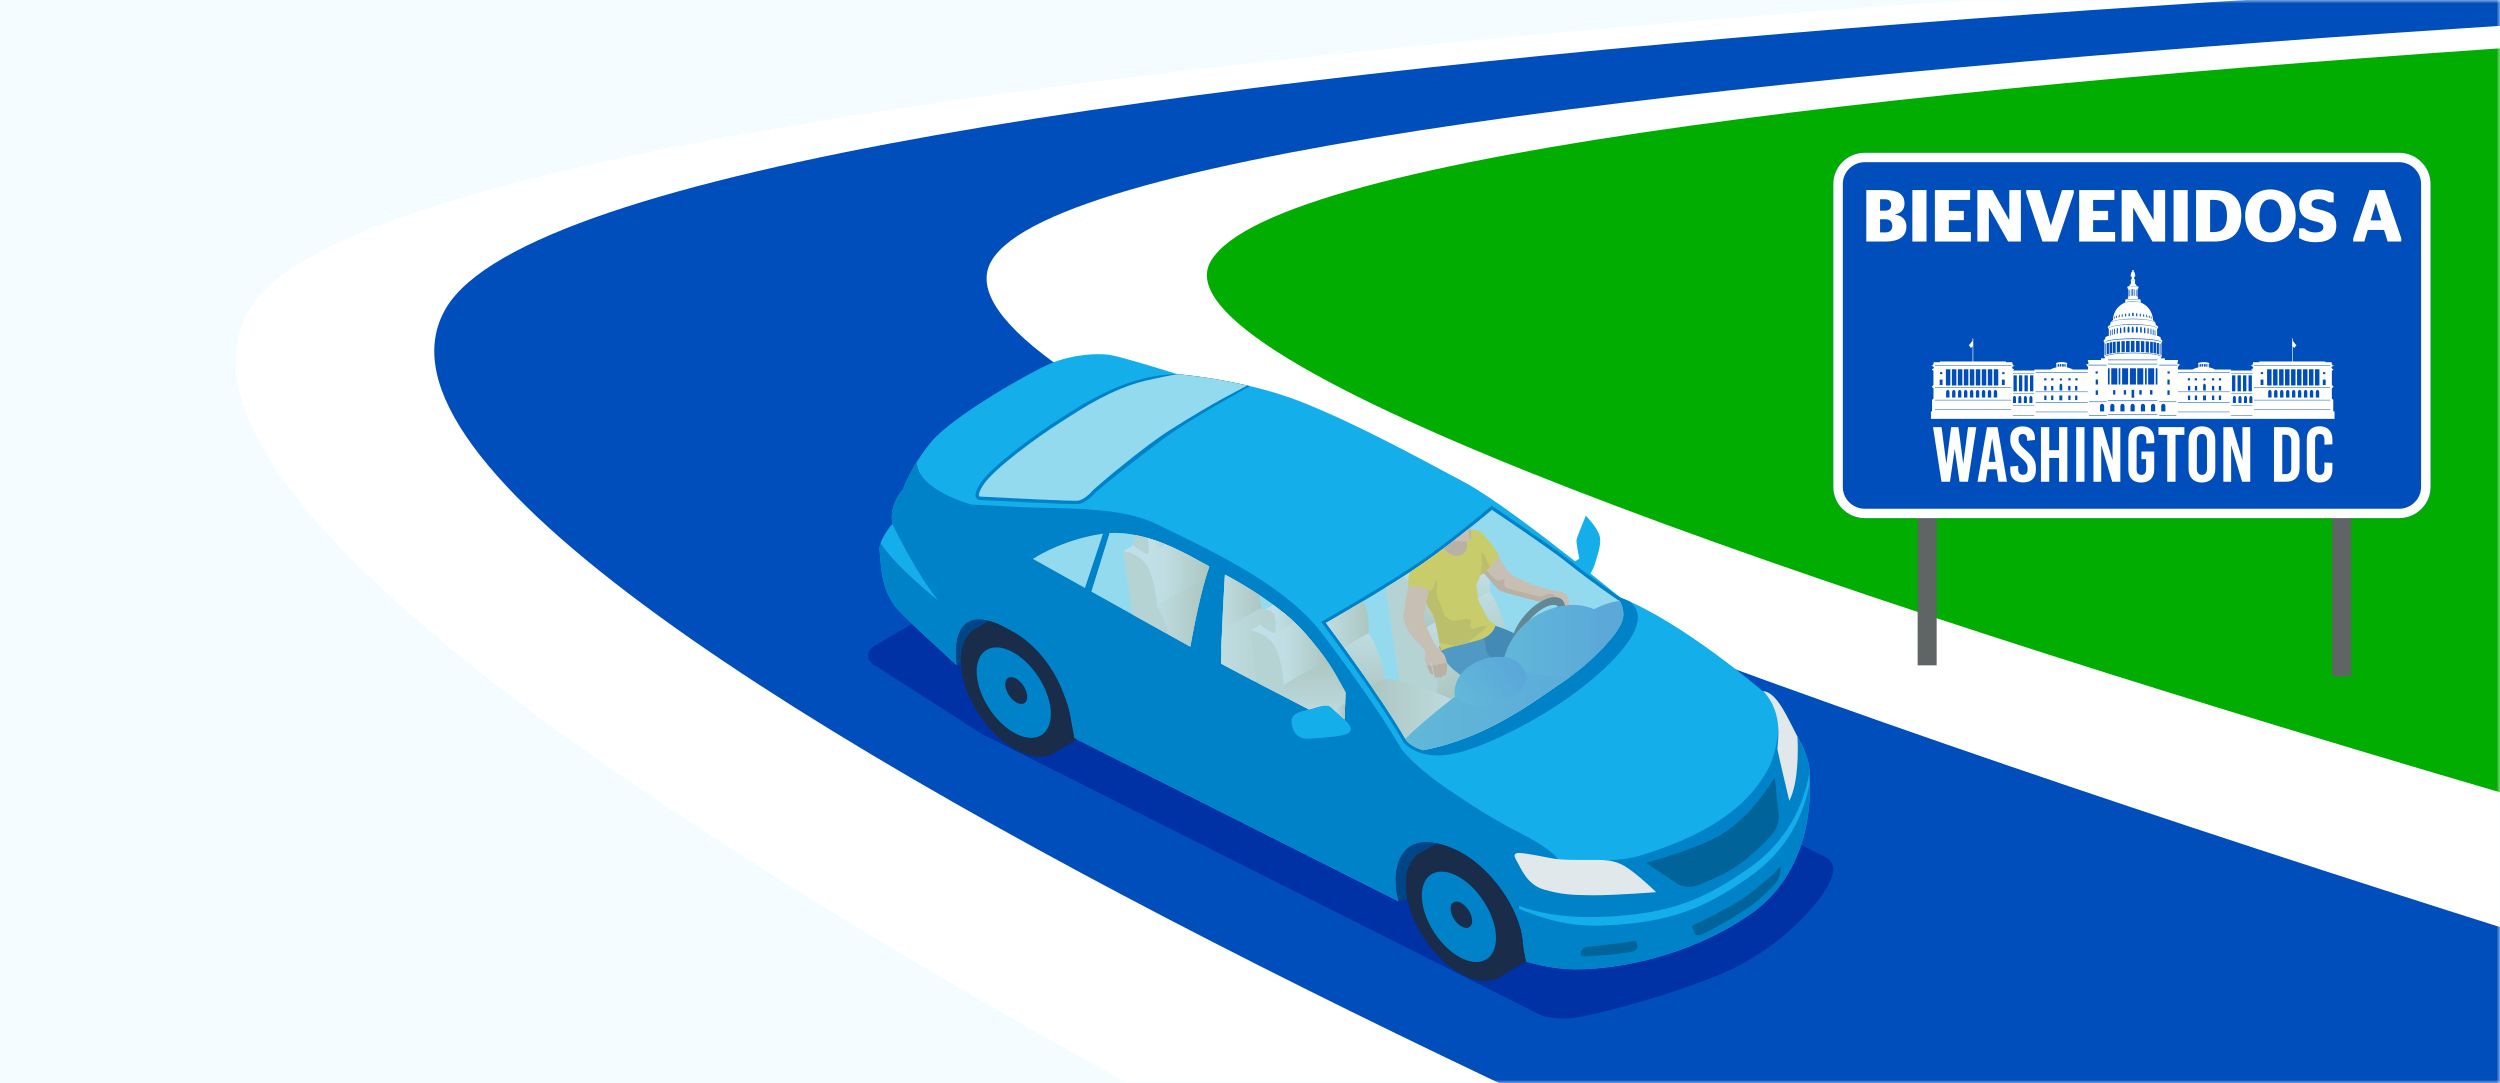 <?xml version="1.0" encoding="UTF-8"?> <svg xmlns="http://www.w3.org/2000/svg" width="360" height="156" viewBox="0 0 360 156" fill="none"><rect x="0" y="0" width="360" height="156" fill="#333333" stroke="none"/><g clip-path="url(#clip0_5578_7101)"><rect width="360" height="156" fill="white"></rect><path d="M360 0H-15V156H360V0Z" fill="#F5FCFF"></path><mask id="mask0_5578_7101" style="mask-type:alpha" maskUnits="userSpaceOnUse" x="-15" y="0" width="375" height="156"><rect width="375" height="156" transform="matrix(-1 0 0 1 360 0)" fill="#F5FCFF"></rect></mask><g mask="url(#mask0_5578_7101)"><path d="M466.001 -5.706L359.813 0.097L161.849 20.841L124.967 42.743L292.672 140.426L433.45 153.684L466.001 -5.706Z" fill="#00AD00"></path><path d="M422.509 -7.297C422.509 -7.297 60.411 4.265 36.072 44.358C6.095 93.745 303.26 226.199 303.26 226.199L554.125 166.757C554.125 166.757 156.487 67.459 174.381 37.557C193.081 6.309 563.295 -2.295 563.295 -2.295L422.509 -7.297Z" fill="white"></path><path d="M331.422 206.702C331.422 206.702 37.671 89.192 64.234 44.358C88.14 4.009 450.671 -5.998 450.671 -5.998L531.69 -4.463C531.69 -4.463 161.252 6.173 142.777 37.553C123.027 71.102 522.521 181.918 522.521 181.918L331.422 206.702Z" fill="#004EBB"></path></g><path d="M126.165 92.852C124.58 93.762 124.616 95.177 126.25 95.998L141.379 105.68L221.49 145.988C223.124 146.809 225.817 146.789 227.613 146.429C234.427 145.046 244.473 141.936 249.828 139.352C251.473 138.555 253.855 137.03 255.328 135.947C257.807 134.127 261.948 130.2 263.392 127.227C264.188 125.581 264.407 124.206 262.773 123.381L164.338 73.844C162.704 73.023 160.071 73.092 158.486 74.002L126.165 92.852Z" fill="#0032A5"></path><path d="M128.499 75.43C128.005 72.587 129.999 70.545 129.999 70.545C129.999 70.545 131.123 67.249 134.088 63.641C137.052 60.038 148.169 53.644 151.324 52.33C154.474 51.015 157.989 50.854 159.716 51.092C161.446 51.331 169.527 53.879 169.527 53.879C169.527 53.879 179.314 54.659 187.438 57.891C195.563 61.122 204.367 65.979 210.89 69.453C214.692 71.475 221.66 76.769 226.816 80.829L227.419 80.445C227.419 80.445 226.917 78.071 227.031 77.65C227.144 77.226 228.357 74.253 228.357 74.253C228.357 74.253 229.837 75.754 230.29 76.995C230.743 78.237 229.963 80.109 229.72 81.019C229.583 81.537 229.275 82.151 229.041 82.588C229.037 82.584 229.028 82.58 229.024 82.576C231.556 84.598 233.275 86.018 233.275 86.018C242.249 89.54 253.811 99.517 253.811 99.517C256.019 99.63 257.544 103.796 259.133 106.635C260.727 109.478 260.642 111.391 260.597 112.224C260.549 113.057 261.657 124.983 251.979 131.684C242.297 138.381 230.747 139.878 225.603 139.53C223.229 139.368 221.223 138.899 219.751 138.442C219.549 137.476 219.363 136.57 219.322 135.939C219.011 130.746 214.389 124.538 209.657 122.362C203.53 119.544 200.675 122.407 200.99 127.604C201.023 128.117 201.176 128.93 201.383 129.784L154.709 106.279C154.503 105.171 154.28 104.034 154.171 103.347C153.403 98.619 149.714 93.293 145.605 90.83C139.038 86.895 137.076 90.632 137.78 95.784C137.78 95.788 137.78 95.788 137.78 95.792C135.451 93.673 131.584 90.126 129.607 88.121C126.655 85.132 126.885 80.845 126.663 79.325C126.44 77.804 128.499 75.43 128.499 75.43Z" fill="#14AFEB"></path><path d="M126.659 79.325C126.881 80.845 126.651 85.132 129.603 88.121C131.584 90.127 135.447 93.673 137.776 95.792C137.776 95.788 137.776 95.788 137.776 95.784C137.068 90.632 139.034 86.891 145.602 90.83C149.71 93.293 153.403 98.619 154.167 103.347C154.28 104.034 154.503 105.171 154.705 106.279L201.379 129.784C201.172 128.93 201.015 128.117 200.986 127.604C200.675 122.407 203.53 119.544 209.653 122.363C214.385 124.538 219.007 130.746 219.318 135.939C219.355 136.57 219.545 137.476 219.747 138.442C221.219 138.899 223.225 139.368 225.599 139.53C230.743 139.878 242.293 138.382 251.975 131.684C260.759 125.606 260.658 115.225 260.601 112.729C259.788 117 257.633 122.346 251.724 126.411C245.618 130.613 240.854 132.873 230.84 133.278C224.94 133.512 220.985 131.729 218.768 130.892L218.74 130.451C220.956 131.288 224.863 132.263 230.763 132.028C240.781 131.628 245.541 129.363 251.647 125.165C257.596 121.073 259.74 115.686 260.541 111.399C260.569 111.549 260.589 111.69 260.609 111.828C260.63 110.857 260.504 109.098 259.129 106.639C258.684 105.842 258.243 104.944 257.795 104.059C256.759 105.818 256.084 104.952 256.084 104.952C256.031 106.869 255.243 109.551 254.753 110.448C254.264 111.346 252.735 114.497 248.465 117.542C244.198 120.587 239.353 122.197 236.583 123.086C233.813 123.976 231.176 123.871 231.176 123.871C227.924 125.505 224.604 124.098 224.604 124.098C223.832 122.581 220.532 120.757 218.057 119.524C216.714 118.852 214.344 117.465 212.197 116.102C210.393 114.958 209.333 114.197 209.333 114.197C203.943 110.74 201.844 107.921 201.844 107.921C197.743 100.775 189.994 90.721 189.994 90.721C184.353 83.753 173.717 78.985 166.587 75.483C161.499 72.983 153.864 73.279 147.454 73.048L139.859 72.652C139.859 72.652 132.155 70.593 132.005 66.541C130.581 68.834 129.999 70.537 129.999 70.537C129.999 70.537 128.005 72.583 128.499 75.422C128.499 75.422 131.783 82.402 135.107 86.467C135.107 86.467 129.028 81.67 126.812 78.204C126.679 78.601 126.61 78.985 126.659 79.325ZM187.766 102.352C189.756 101.899 190.937 101.187 191.693 101.859L193.905 103.873C193.905 103.873 195.062 105.001 194.245 105.535C193.428 106.069 190.706 106.234 188.47 106.368C186.233 106.501 186.059 104.471 186.015 104.144C185.966 103.812 185.78 102.805 187.766 102.352Z" fill="#0082C8"></path><path d="M158.434 76.409C158.85 76.34 159.267 76.295 159.683 76.271C165.98 75.891 172.35 79.878 174.537 81.1C178.052 83.057 184.648 86.604 188.458 91.048C193.116 96.48 192.016 96.039 199.065 108.095C199.065 108.095 197.068 107.088 194.136 105.595C194.172 105.575 194.212 105.559 194.245 105.535C195.062 105.001 193.905 103.872 193.905 103.872L191.693 101.858C190.937 101.191 189.76 101.899 187.782 102.348C182.63 99.703 176.948 96.751 173.603 94.903C166.364 90.895 147.806 80.525 147.806 80.525C147.806 80.525 151.745 77.496 158.434 76.409Z" fill="#0082C8"></path><path d="M204.719 122.702L206.879 121.42C207.716 121.59 208.638 121.897 209.653 122.366C214.385 124.542 219.007 130.75 219.319 135.943C219.355 136.573 219.545 137.479 219.747 138.446C219.747 138.446 219.751 138.446 219.755 138.446L215.95 140.711C214.648 141.495 212.816 141.463 210.741 140.427C206.454 138.284 202.75 132.675 202.463 127.895C202.305 125.294 203.191 123.474 204.719 122.702Z" fill="#192D4B"></path><path d="M206.879 121.416L204.719 122.698C203.186 123.471 202.301 125.29 202.458 127.891C202.487 128.388 202.556 128.894 202.657 129.403L201.379 129.783C201.172 128.93 201.015 128.117 200.986 127.604C200.724 123.272 202.669 120.563 206.879 121.416Z" fill="#004687"></path><path d="M202.459 127.891C202.746 132.671 206.454 138.284 210.737 140.423C215.024 142.563 218.267 140.423 217.98 135.643C217.693 130.863 213.985 125.25 209.698 123.11C205.415 120.971 202.172 123.11 202.459 127.891Z" fill="#192D4B"></path><path d="M202.916 128.343C203.183 132.752 206.6 137.928 210.551 139.902C214.506 141.875 217.495 139.906 217.232 135.493C216.965 131.085 213.548 125.909 209.593 123.935C205.641 121.962 202.653 123.935 202.916 128.343Z" fill="#192D4B"></path><path d="M204.756 129.359C204.954 132.643 207.498 136.493 210.438 137.965C213.378 139.433 215.602 137.965 215.408 134.685C215.21 131.401 212.666 127.551 209.726 126.083C206.782 124.607 204.557 126.079 204.756 129.359Z" fill="#0082C8"></path><path d="M208.881 130.944C208.937 131.903 209.681 133.023 210.539 133.456C211.396 133.884 212.047 133.456 211.987 132.497C211.93 131.539 211.186 130.414 210.328 129.986C209.471 129.557 208.824 129.986 208.881 130.944Z" fill="#192D4B"></path><path d="M140.623 90.417L142.366 89.378C143.288 89.617 144.364 90.086 145.602 90.83C149.711 93.293 153.403 98.619 154.167 103.346C154.28 104.034 154.503 105.17 154.705 106.278L155.114 106.485L151.85 108.426C150.548 109.211 148.716 109.178 146.641 108.143C142.354 106.003 138.646 100.39 138.359 95.61C138.205 93.01 139.091 91.194 140.623 90.417Z" fill="#192D4B"></path><path d="M138.358 95.61C138.646 100.391 142.354 106.004 146.641 108.143C150.928 110.283 154.171 108.147 153.884 103.363C153.597 98.583 149.888 92.969 145.602 90.83C141.315 88.691 138.071 90.83 138.358 95.61Z" fill="#192D4B"></path><path d="M138.816 96.063C139.082 100.471 142.5 105.648 146.451 107.625C150.406 109.599 153.395 107.625 153.132 103.217C152.865 98.809 149.448 93.632 145.492 91.659C141.541 89.681 138.553 91.655 138.816 96.063Z" fill="#192D4B"></path><path d="M140.655 97.078C140.854 100.358 143.397 104.212 146.337 105.684C149.282 107.152 151.502 105.684 151.308 102.405C151.11 99.121 148.566 95.271 145.626 93.799C142.682 92.327 140.457 93.795 140.655 97.078Z" fill="#0082C8"></path><path d="M144.752 98.647C144.813 99.622 145.569 100.766 146.443 101.203C147.316 101.64 147.98 101.203 147.919 100.229C147.858 99.254 147.106 98.109 146.228 97.673C145.355 97.236 144.696 97.673 144.752 98.647Z" fill="#192D4B"></path><path d="M142.366 89.382L140.623 90.422C139.091 91.194 138.205 93.014 138.359 95.61C138.359 95.63 138.363 95.655 138.363 95.675L137.776 95.792C137.776 95.788 137.776 95.788 137.776 95.784C137.202 91.603 138.391 88.355 142.366 89.382Z" fill="#004687"></path><path d="M204.723 80.683C209.532 77.319 214.797 72.826 214.797 72.826C214.797 72.826 223.128 78.37 225.846 80.542C229.914 83.793 233.275 86.018 233.275 86.018C233.724 86.196 234.185 86.39 234.646 86.596C238.569 89.569 232.09 95.78 227.091 99.554C222.093 103.323 213.907 107.682 209.042 108.592C208.541 108.685 208.072 108.742 207.627 108.77C203.773 109.001 202.131 106.942 202.131 106.942C198.398 100.399 190.233 89.552 190.233 89.552C190.233 89.552 199.915 84.048 204.723 80.683Z" fill="#0082C8"></path><path d="M141.21 69.538C142.847 67.059 149.282 62.42 152.646 60.273C155.053 58.736 158.947 56.156 163.618 54.789C165.175 54.332 166.817 54.012 168.52 53.911C168.851 53.891 169.187 53.879 169.527 53.879C169.527 53.879 174.339 54.263 180.013 55.605C180.013 55.605 172.204 59.892 168.698 62.367C165.191 64.838 158.426 70.254 157.661 71.01C157.661 71.01 156.44 72.514 155.174 72.587C153.908 72.664 141.161 72.001 141.161 72.001C141.161 72.001 139.572 72.017 141.21 69.538Z" fill="#0082C8"></path><path d="M205.002 81.079C209.143 78.184 213.669 74.411 214.829 73.436C216.354 74.455 223.16 79.025 225.534 80.926C229.574 84.153 232.967 86.406 233 86.426L233.044 86.454L233.093 86.474C233.141 86.495 233.198 86.519 233.25 86.539C233.663 87.34 233.97 88.395 233.59 89.451C232.818 91.606 228.875 95.663 225.041 98.194C221.336 100.637 214.275 106.291 204.929 108.03C203.413 107.605 202.664 106.821 202.527 106.663C199.239 100.916 192.514 91.809 190.949 89.706C192.971 88.541 200.845 83.991 205.002 81.079Z" fill="#94DAEE"></path><path d="M173.017 80.954C173.45 81.193 173.83 81.407 174.149 81.573C172.952 84.817 171.808 90.875 171.403 93.123C167.432 90.915 161.871 87.817 157.168 85.193L159.784 76.757C164.957 76.473 170.194 79.385 173.017 80.954Z" fill="#94DAEE"></path><path d="M158.514 76.89C158.62 76.874 158.725 76.861 158.834 76.845L156.233 84.671C152.824 82.77 149.989 81.185 148.736 80.485C150.082 79.624 153.536 77.698 158.514 76.89Z" fill="#94DAEE"></path><path d="M155.141 72.102C155.999 72.049 156.973 71.074 157.277 70.702L157.293 70.682L157.313 70.666C158.122 69.861 164.787 64.252 168.41 61.967C175.528 57.478 177.7 56.58 179.609 55.513C174.562 54.348 170.287 53.943 169.616 53.887C168.447 54.048 166.93 54.38 164.936 54.817C160.075 56.014 155.946 58.74 153.285 60.442L152.905 60.685C149.124 63.099 143.122 67.524 141.614 69.805C140.793 71.046 140.971 71.418 140.975 71.43C141.011 71.499 141.149 71.511 141.149 71.511H141.153H141.181C145.585 71.746 154.163 72.162 155.141 72.102Z" fill="#94DAEE"></path><path d="M257.661 115.317C257.661 115.317 256.076 108.673 255.962 107.949C255.849 107.225 257.046 102.926 253.932 99.529C255.938 99.768 257.378 103.343 258.834 106.089C258.935 108.139 258.987 112.729 257.661 115.317Z" fill="#E1E8EC"></path><path d="M238.492 128.469C238.492 128.469 236.648 126.686 235.03 125.461C233.416 124.235 232.365 123.859 230.282 123.835C228.203 123.815 224.976 123.908 223.391 123.588C221.806 123.269 220.52 123.026 219.509 122.893C218.497 122.755 217.664 122.735 218.344 123.867C219.023 124.999 219.864 127.414 222.352 128.105C224.839 128.797 226.181 128.894 229.291 128.918C232.401 128.947 238.492 128.469 238.492 128.469Z" fill="#E1E8EC"></path><path d="M243.466 127.689C243.899 127.664 244.332 127.559 244.756 127.381L245.104 127.236C247.049 126.415 249.464 125.392 251.623 123.572C253.471 122.011 254.701 120.802 255.38 119.871C255.979 119.05 256.225 118.185 256.128 117.222C256.035 116.317 255.736 113.546 255.562 111.973C254.842 113.081 253.564 114.954 252.185 116.511C251.017 117.829 248.554 120.227 245.165 121.505C244.93 121.594 244.696 121.687 244.461 121.784C244.23 121.877 244 121.97 243.769 122.055C241.032 123.095 238.334 123.887 237.012 124.251L241.505 127.244C241.501 127.248 242.305 127.758 243.466 127.689Z" fill="#006399"></path><path d="M228.608 136.343C229.962 136.177 233.461 135.842 235.135 135.546C235.41 135.498 235.681 135.405 235.786 136.169C235.895 136.934 234.832 137.091 234.832 137.091C233.364 137.31 231.993 137.484 231.107 137.528C231.107 137.528 228.458 137.718 228.211 137.73C227.904 137.742 227.677 137.568 227.677 137.568C227.552 137.083 227.758 136.448 228.608 136.343Z" fill="#006399"></path><path d="M243.721 133.641L244.056 134.47C244.056 134.47 244.376 134.936 245.322 134.466C246.265 133.997 250.135 131.915 252.375 130.24C254.037 128.999 255.55 127.357 255.833 127.001C256.116 126.645 256.379 125.739 256.391 125.412C256.403 125.084 256.593 124.453 255.865 125.298C255.137 126.144 252.541 128.352 250.806 129.504C249.071 130.657 244.724 132.845 243.984 133.128C243.988 133.132 243.579 133.29 243.721 133.641Z" fill="#006399"></path><path d="M129.878 70.682C129.878 70.682 129.404 71.762 130.355 72.854C131.305 73.946 133.42 75.822 133.42 75.822C133.42 75.822 133.954 76.033 132.976 77.222C131.997 78.41 131.875 78.419 131.875 78.419C131.875 78.419 131.73 78.588 131.495 78.601C131.317 78.613 131.091 78.532 130.84 78.216C130.258 77.489 129.073 76.364 128.503 75.426C128.078 73.02 129.449 71.184 129.878 70.682Z" fill="#0082C8"></path><path d="M191.693 101.858C191.033 101.276 190.055 101.741 188.498 102.166C184.134 99.929 179.317 97.434 175.84 95.562C175.896 91.182 176.248 85.083 176.39 82.734C181.615 85.544 185.63 88.505 188.081 91.364C191.134 94.927 191.689 95.934 193.747 99.687C193.755 99.699 193.759 99.711 193.767 99.723L193.61 103.602L191.693 101.858Z" fill="#94DAEE"></path><path d="M201.783 99.889L206.62 101.956C206.798 100.771 207.275 99.04 206.737 95.93C206.207 92.873 204.662 90.746 204.662 90.746C204.662 90.746 204.723 88.218 203.655 85.217C203.3 84.222 202.75 83.502 202.155 82.973C201.31 83.515 200.416 84.073 199.514 84.627L201.783 99.889Z" fill="#D4CDBF"></path><path d="M214.522 85.124C214.522 85.124 214.793 82.787 213.726 79.79C213.119 78.087 212.092 77.024 211.23 76.385C209.398 77.845 207.15 79.58 205.006 81.084C204.181 81.662 203.207 82.305 202.163 82.973C202.758 83.502 203.308 84.222 203.664 85.217C204.731 88.218 204.671 90.746 204.671 90.746L214.522 85.124Z" fill="url(#paint0_linear_5578_7101)"></path><path d="M206.737 95.934C206.207 92.877 204.662 90.75 204.662 90.75L214.518 85.128C214.518 85.128 215.768 87.029 216.605 89.698C217.139 91.397 217.341 94.519 217.163 95.7L206.62 101.96C206.798 100.775 207.279 99.04 206.737 95.934Z" fill="url(#paint1_linear_5578_7101)"></path><path d="M226.125 97.439C223.84 96.509 220.9 95.578 219.791 95.356C217.846 94.964 217.151 95.684 217.151 95.684L206.664 101.908C206.882 103.04 209.111 104.799 211.367 106.146C217.531 103.707 222.246 100.035 225.041 98.191C225.405 97.956 225.765 97.702 226.125 97.439Z" fill="url(#paint2_linear_5578_7101)"></path><path d="M193.513 93.196L197.088 91.158C197.088 91.158 197.318 89.152 196.404 86.58C196.396 86.56 196.388 86.544 196.38 86.523C193.965 87.963 191.858 89.176 190.949 89.702C191.418 90.329 192.352 91.591 193.513 93.196Z" fill="url(#paint3_linear_5578_7101)"></path><path d="M197.087 91.158L193.512 93.196C195.021 95.283 196.922 97.956 198.709 100.613L199.356 100.229C199.506 99.214 199.336 96.537 198.879 95.081C198.159 92.792 197.087 91.158 197.087 91.158Z" fill="url(#paint4_linear_5578_7101)"></path><path d="M202.405 106.445C205.811 104.382 209.673 101.903 209.774 101.418C209.948 100.589 202.729 98.279 200.873 97.924C199.016 97.572 198.353 98.219 198.353 98.219L197.431 98.737C199.259 101.389 201.087 104.164 202.405 106.445Z" fill="url(#paint5_linear_5578_7101)"></path><path d="M215.04 90.034C215.04 90.034 217.834 90.77 219.586 92.181C221.337 93.593 223.65 96.298 223.65 96.298L221.964 98.931C221.964 98.931 216.067 96.044 214.441 95.17C212.816 94.296 211.412 91.623 211.412 91.623L215.04 90.034Z" fill="#014B89"></path><path d="M213.054 90.875C213.054 90.875 213.976 92.428 213.908 92.889C213.839 93.35 214.207 94.232 214.207 94.232C214.207 94.232 217.038 96.387 217.826 97.5C218.615 98.616 219.375 100.351 219.161 100.367C218.947 100.383 215.938 101.596 215.938 101.596C215.938 101.596 213.293 98.786 211.728 98.001C210.163 97.221 207.809 95.728 207.239 93.124L213.054 90.875Z" fill="#1A64A3"></path><path d="M223.075 84.93C223.075 84.93 223.092 84.934 223.116 84.934C223.302 84.963 224.07 85.072 224.414 85.153C224.806 85.246 225.033 85.124 225.53 85.699C226.028 86.277 226.003 86.665 225.983 87.053C225.959 87.442 225.83 88.02 225.704 88.153C225.579 88.287 225.526 88.421 225.344 88.388C225.162 88.356 225.081 88.263 225.093 88.275C225.102 88.287 224.851 88.271 224.867 88.008C224.883 87.749 225.025 87.183 225.025 87.183L224.879 86.718C224.879 86.718 224.519 86.471 224.414 86.504C224.309 86.536 223.306 86.584 223.306 86.584C223.306 86.584 221.903 86.686 221.373 86.548C220.839 86.41 216.301 85.274 215.881 84.995C215.464 84.712 213.883 82.682 213.22 82.019C212.557 81.355 212.318 79.131 211.934 79.014C211.554 78.9 210.672 78.957 210.672 78.957L210.005 77.614C210.005 77.614 211.865 75.746 213.042 76.701C214.219 77.651 214.611 78.221 214.805 78.476C214.999 78.731 216.985 82.281 217.535 82.686C218.089 83.09 221.684 84.668 222.25 84.659C222.655 84.659 223.075 84.93 223.075 84.93Z" fill="#F2A983"></path><path d="M212.933 80.826C212.933 80.826 214.866 83.127 215.452 83.511C216.035 83.895 216.803 83.001 216.657 83.511C216.512 84.021 216.694 84.534 216.896 84.643C217.098 84.753 221.401 85.832 221.697 85.921C221.992 86.01 223.096 85.254 223.658 85.594C223.994 85.796 224.147 86.192 224.083 86.54C223.755 86.564 223.31 86.585 223.31 86.585C223.31 86.585 221.907 86.686 221.377 86.548C220.843 86.411 216.306 85.274 215.885 84.995C215.468 84.712 213.887 82.682 213.224 82.019C213.03 81.825 212.872 81.497 212.735 81.129L212.933 80.826Z" fill="#D88F69"></path><path d="M211.295 76.43C211.295 76.43 212.484 75.956 213.358 76.721C214.231 77.489 215.885 79.932 215.885 79.932C215.885 79.932 214.187 82.569 212.905 82.912C211.619 83.256 211.295 76.43 211.295 76.43Z" fill="#F6C100"></path><path d="M212.136 79.681C212.363 79.216 213.612 79.293 213.944 80.247C214.142 80.826 214.385 81.351 214.546 81.675C214.025 82.249 213.43 82.775 212.904 82.916C212.367 83.058 211.946 81.962 211.631 80.635C211.865 80.187 212.063 79.823 212.136 79.681Z" fill="#DDA800"></path><path d="M208.577 80.652C210.365 80.979 211.59 80.894 211.841 79.92C212.091 78.945 211.028 76.899 211.028 76.899L210.708 76.798C209.629 77.651 208.436 78.577 207.214 79.483C207.392 79.996 207.776 80.506 208.577 80.652Z" fill="#D88F69"></path><path d="M212.832 86.204C212.804 85.836 212.598 84.118 212.598 84.118C212.929 83.673 213.471 82.439 213.37 80.409C213.269 78.379 211.975 76.587 211.975 76.587C211.975 76.587 211.497 76.49 211.109 76.478C210.972 76.587 210.826 76.701 210.685 76.814C210.697 76.826 210.701 76.838 210.713 76.85C211.279 77.493 211.655 79.26 210.543 79.851C209.552 80.377 208.679 79.786 208.141 79.244C208.048 79.151 207.963 79.066 207.878 78.981C206.928 79.697 205.957 80.409 205.003 81.076C204.566 81.384 204.089 81.707 203.579 82.043C203.749 84.134 205.864 87.68 206.297 88.392C206.798 89.217 207.478 93.771 207.478 93.771C208.153 93.201 210.79 92.825 212.978 92.161C215.17 91.498 215.372 89.99 215.372 89.99C215.372 89.99 214.834 89.698 214.502 89.371C214.175 89.047 212.864 86.572 212.832 86.204Z" fill="#F6C100"></path><path d="M211.283 77.918C212.023 77.736 211.805 77.105 211.809 76.64C211.813 76.401 211.845 76.13 211.877 75.863C211.113 76.478 210.256 77.157 209.346 77.861C210.041 78.027 210.781 78.043 211.283 77.918Z" fill="#F2A983"></path><path d="M211.643 77.744C211.942 77.473 211.809 77.004 211.813 76.64C211.817 76.401 211.849 76.13 211.881 75.863C211.865 75.875 211.853 75.888 211.837 75.9C211.865 76.049 211.869 76.239 211.655 76.26C211.42 76.28 211.562 76.688 211.554 76.951C211.554 77.093 211.582 77.441 211.643 77.744Z" fill="#D88F69"></path><path d="M206.911 84.287C206.806 85.383 206.875 85.965 207.364 86.883C207.849 87.802 207.785 88.679 208.63 89.168C209.475 89.658 210.219 89.14 211.077 89.168C211.934 89.193 211.865 89.156 211.772 89.735C211.679 90.309 211.728 90.657 212.444 90.45C213.163 90.24 214.174 89.904 213.976 90.382C213.819 90.766 211.877 91.898 211.255 92.634C210.676 92.776 210.11 92.905 209.596 93.031C208.941 92.917 208.128 92.748 207.283 92.561C207.045 91.15 206.632 88.954 206.3 88.404C205.839 87.644 203.639 84.4 203.757 82.398L206.131 82.119C206.131 82.111 207.016 83.191 206.911 84.287Z" fill="#DDA800"></path><path d="M219.194 94.337C219.651 94.337 220.196 94.195 220.803 93.9C222.898 92.877 224.928 90.374 225.333 88.307C225.62 86.839 225.013 85.99 223.881 85.99C223.424 85.99 222.878 86.131 222.271 86.427C220.176 87.45 218.146 89.953 217.742 92.02C217.455 93.488 218.065 94.337 219.194 94.337ZM218.664 92.194C219.003 90.475 220.775 88.299 222.538 87.438C222.991 87.215 223.408 87.102 223.739 87.102C223.998 87.102 224.184 87.171 224.297 87.308C224.471 87.518 224.512 87.935 224.415 88.445C224.075 90.163 222.303 92.339 220.54 93.201C220.087 93.423 219.671 93.54 219.339 93.54C219.08 93.54 218.894 93.472 218.781 93.334C218.607 93.12 218.563 92.703 218.664 92.194Z" fill="#39464A"></path><path d="M233.591 89.451C233.967 88.408 233.667 87.365 233.263 86.568C230.258 86.536 223.82 91.065 217.495 94.834C211.368 98.486 204.978 103.788 202.37 106.384C202.422 106.477 202.479 106.57 202.527 106.659C202.665 106.817 203.413 107.602 204.93 108.026C214.276 106.287 221.337 100.638 225.041 98.191C228.875 95.663 232.818 91.607 233.591 89.451Z" fill="url(#paint6_linear_5578_7101)"></path><path d="M232.017 91.947C231.678 89.933 230.266 88.129 230.266 88.129C230.266 88.129 227.164 85.832 222.178 88.129C217.191 90.426 216.431 95.368 216.431 95.368V95.465C219.375 96.86 222.93 97.802 226.206 97.374C228.438 95.74 230.594 93.706 232.017 91.947Z" fill="url(#paint7_linear_5578_7101)"></path><path d="M209.475 100.124C209.475 100.124 209.014 97.257 212.294 95.498C215.574 93.739 218.174 95.057 218.174 95.057C218.174 95.057 222.316 97.892 217.264 100.622C212.217 103.351 209.475 100.124 209.475 100.124Z" fill="url(#paint8_linear_5578_7101)"></path><path d="M206.798 93.075C207.049 93.35 207.906 94.03 208.076 94.483C208.246 94.936 208.46 95.623 208.383 96.088C208.306 96.557 208.343 97.164 208.096 97.233C207.849 97.301 207.732 97.253 207.732 97.253C207.732 97.253 207.712 97.572 207.392 97.56C207.077 97.548 207.117 97.419 207.117 97.419C207.117 97.419 206.859 97.617 206.717 97.572C206.575 97.528 206.515 97.03 206.515 97.03C206.515 97.03 206.288 95.862 206.244 95.76C206.203 95.659 205.993 95.101 205.985 95.295C205.977 95.486 206.187 96.222 206.232 96.468C206.276 96.715 206.446 97.127 206.3 97.16C206.155 97.188 205.819 96.784 205.718 96.436C205.617 96.088 205.208 95.291 205.2 95.053C205.192 94.818 205.326 93.835 205.148 93.585C204.97 93.334 203.126 91.615 202.649 90.556C202.171 89.492 202.163 89.472 202.082 88.991C202.014 88.574 202.228 88.032 202.228 88.032C202.228 88.032 202.471 85.177 202.867 84.409C203.263 83.64 203.486 83.151 203.506 82.916C203.526 82.682 203.712 81.748 204.448 81.654C205.184 81.561 206.604 82.843 206.644 83.353C206.685 83.863 206.074 84.417 205.811 85.019C205.548 85.622 204.954 89.067 204.954 89.067C204.954 89.067 206.341 92.574 206.798 93.075Z" fill="#F2A983"></path><path d="M208.096 97.232C207.85 97.301 207.732 97.253 207.732 97.253C207.732 97.253 207.712 97.572 207.393 97.56C207.077 97.548 207.118 97.418 207.118 97.418C207.118 97.418 206.859 97.617 206.717 97.572C206.576 97.528 206.515 97.03 206.515 97.03C206.515 97.03 206.349 96.177 206.272 95.865C206.333 95.671 206.851 95.829 206.851 95.829C206.851 95.829 206.96 95.728 207.198 95.623C207.437 95.518 207.744 95.582 207.744 95.582C207.744 95.582 207.882 95.542 208.242 95.417C208.274 95.404 208.311 95.396 208.343 95.392C208.391 95.643 208.416 95.886 208.383 96.092C208.307 96.553 208.343 97.164 208.096 97.232Z" fill="#D88F69"></path><path d="M205.467 95.805C205.726 95.805 205.969 95.833 206.086 95.845C206.143 96.084 206.207 96.335 206.232 96.46C206.276 96.707 206.446 97.119 206.301 97.152C206.155 97.18 205.819 96.775 205.718 96.428C205.674 96.278 205.569 96.043 205.467 95.805Z" fill="#D88F69"></path><path d="M206.778 81.889C206.571 81.202 206.163 80.801 205.73 80.567C205.488 80.74 205.245 80.915 205.006 81.08C204.392 81.509 203.692 81.978 202.948 82.463C202.717 83.515 202.774 84.485 202.774 84.485C204.42 84.105 206.123 85.129 206.123 85.129C206.123 85.129 207.202 83.3 206.778 81.889Z" fill="#F6C100"></path><path d="M181.352 85.69C179.868 84.707 178.234 83.728 176.455 82.77L176.386 82.81C176.261 84.865 175.99 89.568 175.881 93.6L181.66 90.171C181.789 89.293 181.68 87.19 181.352 85.69Z" fill="url(#paint9_linear_5578_7101)"></path><path d="M189.137 92.613C188.821 92.233 188.474 91.821 188.085 91.368C187.208 90.345 186.132 89.313 184.87 88.278C184.049 88.019 183.35 87.825 182.937 87.74C181.267 87.404 180.672 88.023 180.672 88.023L175.973 90.814C175.908 92.456 175.856 94.106 175.836 95.57C177.259 96.338 178.913 97.208 180.664 98.126C182.541 97.009 186.723 94.352 189.137 92.613Z" fill="url(#paint10_linear_5578_7101)"></path><path d="M184.814 98.651C184.814 98.651 184.867 96.479 183.953 93.907C182.929 91.032 180.014 90.777 180.014 90.777L181.138 98.36C182.703 99.177 184.341 100.026 185.962 100.859C185.425 99.496 184.814 98.651 184.814 98.651Z" fill="#D4CDBF"></path><path d="M191.046 95.096C190.322 94.049 189.457 92.965 188.086 91.363C187.168 90.296 186.035 89.212 184.701 88.128L180.014 90.777C180.014 90.777 182.929 91.028 183.953 93.907C184.867 96.479 184.814 98.651 184.814 98.651L191.046 95.096Z" fill="url(#paint11_linear_5578_7101)"></path><path d="M191.693 101.858L193.61 103.605L193.768 99.727C193.764 99.715 193.756 99.703 193.747 99.691C192.611 97.62 191.932 96.386 191.042 95.096L184.81 98.651C184.81 98.651 185.421 99.496 185.954 100.859C186.808 101.3 187.661 101.737 188.494 102.166C190.055 101.741 191.034 101.276 191.693 101.858Z" fill="url(#paint12_linear_5578_7101)"></path><path d="M183.419 88.371C183.678 88.674 183.706 90.296 183.702 91.109C183.775 91.097 183.847 91.076 183.92 91.048L186.363 89.588C185.477 88.759 184.474 87.926 183.354 87.097C182.743 87.465 182.258 87.756 182.108 87.845C182.549 87.768 183.111 88.007 183.419 88.371Z" fill="url(#paint13_linear_5578_7101)"></path><path d="M182.113 87.841C182.549 87.772 183.108 88.007 183.419 88.371C183.678 88.674 183.706 90.296 183.702 91.109C183.419 91.157 183.184 91.097 183.184 91.097C183.184 91.097 181.704 90.3 181.502 89.94C181.3 89.58 182.064 87.874 182.064 87.874C182.064 87.874 182.084 87.858 182.113 87.841Z" fill="#D4CDBF"></path><path d="M193.707 101.252L192.085 102.214L193.614 103.605L193.707 101.252Z" fill="url(#paint14_linear_5578_7101)"></path><path d="M165.68 82.508C164.657 79.632 161.741 79.377 161.741 79.377L163.092 88.497C164.868 89.488 166.623 90.466 168.257 91.372C167.755 88.926 166.542 87.251 166.542 87.251C166.542 87.251 166.594 85.08 165.68 82.508Z" fill="#D4CDBF"></path><path d="M173.611 83.219L166.542 87.251C166.542 87.251 167.751 88.93 168.257 91.373C169.377 91.995 170.437 92.586 171.403 93.124C171.747 91.215 172.62 86.568 173.611 83.219Z" fill="url(#paint15_linear_5578_7101)"></path><path d="M173.611 83.219C173.789 82.625 173.967 82.063 174.149 81.573C173.83 81.408 173.449 81.197 173.017 80.955C171.189 79.936 168.338 78.358 165.151 77.448L161.738 79.377C161.738 79.377 164.653 79.628 165.677 82.508C166.591 85.08 166.538 87.251 166.538 87.251L173.611 83.219Z" fill="url(#paint16_linear_5578_7101)"></path><path d="M165.317 77.497C165.422 78.127 165.434 79.126 165.434 79.705C165.507 79.693 165.58 79.672 165.652 79.644L167.792 78.366C166.999 78.043 166.17 77.747 165.317 77.497Z" fill="url(#paint17_linear_5578_7101)"></path><path d="M163.234 78.536C163.436 78.896 164.916 79.693 164.916 79.693C164.916 79.693 165.151 79.754 165.434 79.705C165.434 79.123 165.422 78.128 165.317 77.497C164.738 77.327 164.152 77.177 163.553 77.06C163.351 77.586 163.113 78.314 163.234 78.536Z" fill="#D4CDBF"></path><path opacity="0.45" d="M173.017 80.954C173.45 81.193 173.83 81.407 174.149 81.573C172.952 84.817 171.808 90.875 171.403 93.123C167.432 90.915 161.871 87.817 157.168 85.193L159.784 76.757C164.957 76.473 170.194 79.385 173.017 80.954Z" fill="#94DAEE"></path><path opacity="0.45" d="M205.002 81.079C209.143 78.184 213.669 74.411 214.829 73.436C216.354 74.455 223.16 79.025 225.534 80.926C229.574 84.153 232.967 86.406 233 86.426L233.044 86.454L233.093 86.474C233.141 86.495 233.198 86.519 233.25 86.539C233.663 87.34 233.97 88.395 233.59 89.451C232.818 91.606 228.875 95.663 225.041 98.194C221.336 100.637 214.275 106.291 204.929 108.03C203.413 107.605 202.664 106.821 202.527 106.663C199.239 100.916 192.514 91.809 190.949 89.706C192.971 88.541 200.845 83.991 205.002 81.079Z" fill="#94DAEE"></path><path opacity="0.45" d="M191.693 101.858C191.033 101.276 190.055 101.741 188.498 102.166C184.134 99.929 179.317 97.434 175.84 95.562C175.896 91.182 176.248 85.083 176.39 82.734C181.615 85.544 185.63 88.505 188.081 91.364C191.134 94.927 191.689 95.934 193.747 99.687C193.755 99.699 193.759 99.711 193.767 99.723L193.61 103.602L191.693 101.858Z" fill="#94DAEE"></path><path d="M278.878 42.049H276.141V95.808H278.878V42.049Z" fill="#5F6464"></path><path d="M338.572 43.632H335.835V97.391H338.572V43.632Z" fill="#5F6464"></path><path d="M345.465 22H268.535C266.035 22 264 24.015 264 26.492V70.12C264 72.596 266.035 74.612 268.535 74.612H345.465C347.965 74.612 350 72.596 350 70.12V26.492C350 24.015 347.965 22 345.465 22Z" fill="#004EBB"></path><path d="M345.465 23.354C347.207 23.354 348.635 24.766 348.635 26.494V70.121C348.635 71.847 347.209 73.261 345.465 73.261H268.535C266.793 73.261 265.365 71.849 265.365 70.121V26.492C265.365 24.766 266.791 23.352 268.535 23.352H345.465V23.354ZM345.465 22H268.535C266.035 22 264 24.015 264 26.492V70.12C264 72.596 266.035 74.612 268.535 74.612H345.465C347.965 74.612 350 72.596 350 70.12V26.492C350 24.015 347.965 22 345.465 22Z" fill="white"></path><g clip-path="url(#clip1_5578_7101)"><path d="M335.986 59.255V57.582L335.783 57.387V55.901L336.035 55.715L335.791 55.43V53.392L335.994 53.255V53.149H335.751L335.864 52.987H335.734V52.849L336.116 52.629H335.889L335.759 52.304V52.158H334.841V52.053H330.148V49.861C330.23 49.991 330.416 50.129 330.416 50.129C330.424 49.942 330.7 49.706 330.7 49.706C330.538 49.617 330.246 49.187 330.157 49.049V48.765C330.157 48.74 330.132 48.716 330.108 48.716C330.083 48.716 330.059 48.74 330.059 48.765V52.053H325.35V52.158H324.432V52.304L324.303 52.629H324.075L324.457 52.849V52.987H324.335L324.449 53.149H324.205V53.255L324.351 53.352H321.266V53.214H318.985C318.985 53.214 318.546 52.978 318.1 52.905V52.418C318.1 52.418 318.164 52.386 318.156 52.313C318.148 52.248 317.791 52.142 317.336 52.142C316.882 52.142 316.524 52.24 316.516 52.313C316.508 52.378 316.573 52.418 316.573 52.418V52.905C316.127 52.978 315.688 53.214 315.688 53.214H313.618V52.857L313.91 52.443H313.569V52.166L313.634 52.012V51.842H311.75V51.598H311.198V51.371C311.198 51.371 311.32 51.355 311.336 51.298C311.352 51.233 311.247 51.144 311.247 51.144V49.357C311.247 49.357 311.385 49.203 311.369 49.065C311.352 48.927 311.141 48.854 311.141 48.854V48.61C311.141 48.61 310.93 48.383 310.622 48.367V47.352C310.622 47.352 310.792 47.279 310.776 47.108C310.76 46.938 310.411 46.783 310.411 46.783C310.411 46.783 310.532 46.459 310.029 46.11C310.029 46.11 310.118 44.364 308.251 43.552V43.203C308.251 43.203 308.283 43.049 307.837 43.032V42.878C307.837 42.878 307.902 42.854 307.902 42.797C307.902 42.732 307.788 42.7 307.788 42.7V41.79C307.788 41.79 307.829 41.676 307.829 41.628C307.829 41.628 307.951 41.514 307.951 41.425C307.951 41.336 307.951 41.295 307.951 41.295C307.951 41.295 307.877 41.214 307.642 41.165C307.642 41.165 307.666 41.084 307.601 41.003C307.536 40.921 307.439 40.881 307.431 40.735C307.431 40.589 307.439 40.475 307.439 40.475C307.439 40.475 307.488 40.41 307.455 40.329C307.423 40.248 307.333 40.158 307.325 40.142C307.317 40.126 307.325 39.817 307.325 39.817C307.325 39.817 307.455 39.85 307.471 39.817C307.488 39.785 307.463 39.598 307.431 39.419C307.398 39.241 307.285 39.103 307.26 39.103C307.236 39.103 307.285 39.062 307.252 39.03C307.22 38.989 307.26 38.932 307.26 38.908C307.26 38.892 307.22 38.867 307.147 38.875C307.074 38.867 307.033 38.883 307.033 38.908C307.033 38.924 307.074 38.989 307.041 39.03C307.009 39.07 307.057 39.103 307.033 39.103C307.009 39.103 306.895 39.241 306.863 39.419C306.83 39.598 306.798 39.785 306.822 39.817C306.838 39.85 306.968 39.817 306.968 39.817C306.968 39.817 306.968 40.118 306.968 40.142C306.96 40.158 306.879 40.248 306.838 40.329C306.806 40.41 306.854 40.475 306.854 40.475C306.854 40.475 306.871 40.58 306.863 40.735C306.863 40.881 306.757 40.93 306.692 41.003C306.627 41.084 306.651 41.165 306.651 41.165C306.408 41.214 306.343 41.295 306.343 41.295C306.343 41.295 306.343 41.336 306.343 41.425C306.343 41.514 306.465 41.628 306.465 41.628C306.465 41.676 306.505 41.79 306.505 41.79V42.691C306.505 42.691 306.4 42.724 306.392 42.789C306.392 42.854 306.457 42.87 306.457 42.87V43.024C306.01 43.041 306.043 43.195 306.043 43.195V43.544C304.175 44.356 304.264 46.102 304.264 46.102C303.761 46.451 303.883 46.775 303.883 46.775C303.883 46.775 303.534 46.93 303.517 47.1C303.501 47.271 303.672 47.344 303.672 47.344V48.359C303.363 48.375 303.152 48.602 303.152 48.602V48.846C303.152 48.846 302.941 48.919 302.925 49.057C302.909 49.195 303.047 49.349 303.047 49.349V51.144C303.047 51.144 302.941 51.233 302.957 51.298C302.973 51.363 303.095 51.371 303.095 51.371V51.598H302.543V51.842H300.659V52.012L300.724 52.166V52.443H300.383L300.676 52.857V53.214H298.524C298.524 53.214 298.086 52.978 297.639 52.905V52.418C297.639 52.418 297.704 52.386 297.696 52.313C297.688 52.248 297.331 52.142 296.876 52.142C296.421 52.142 296.064 52.24 296.056 52.313C296.048 52.378 296.113 52.418 296.113 52.418V52.905C295.666 52.978 295.228 53.214 295.228 53.214H292.946V53.352H289.861L290.007 53.255V53.149H289.764L289.877 52.987H289.747V52.849L290.129 52.629H289.902L289.772 52.304V52.158H288.854V52.053H284.145V48.765C284.145 48.74 284.121 48.716 284.096 48.716C284.072 48.716 284.048 48.74 284.048 48.765V49.049C283.958 49.179 283.658 49.609 283.504 49.706C283.504 49.706 283.772 49.942 283.788 50.129C283.788 50.129 283.966 49.983 284.056 49.861V52.053H279.363V52.158H278.445V52.304L278.315 52.629H278.088L278.47 52.849V52.987H278.34L278.454 53.149H278.21V53.255L278.413 53.392V55.43L278.169 55.715L278.421 55.901V57.387L278.218 57.582V59.255H278.056V60.318H336.173V59.246H335.986V59.255ZM303.371 57.818V57.899H300.814V57.818H303.371ZM301.78 55.374V54.651H302.105V55.374H301.78ZM302.105 56.21V56.859H301.78V56.21H302.105ZM302.088 53.79H301.764V53.482H302.088V53.79ZM303.542 57.752V57.671H310.662V57.752H303.542ZM310.346 58.475V59.246H310.045H309.745V58.475C309.745 58.475 309.745 58.15 310.045 58.15C310.346 58.15 310.346 58.475 310.346 58.475ZM308.884 58.475V59.246H308.584H308.283V58.475C308.283 58.475 308.283 58.15 308.584 58.15C308.884 58.15 308.884 58.475 308.884 58.475ZM307.398 58.475V59.246H307.098H306.798V58.475C306.798 58.475 306.798 58.15 307.098 58.15C307.398 58.15 307.398 58.475 307.398 58.475ZM305.937 58.475V59.246H305.637H305.336V58.475C305.336 58.475 305.336 58.15 305.637 58.15C305.937 58.15 305.937 58.475 305.937 58.475ZM304.476 58.475V59.246H304.175H303.875V58.475C303.875 58.475 303.875 58.15 304.175 58.15C304.476 58.15 304.476 58.475 304.476 58.475ZM304.021 55.374V53.035H304.89V55.374H304.021ZM304.605 56.177V56.827H304.281V56.177H304.605ZM305.084 55.374V53.035H305.328V55.374H305.084ZM305.58 55.374V53.035H306.448V55.374H305.58ZM306.148 56.177V56.827H305.823V56.177H306.148ZM306.708 55.374V53.035H307.577V55.374H306.708ZM307.325 56.129V57.273H306.944V56.129H307.325ZM307.764 55.374V53.035H308.633V55.374H307.764ZM308.405 56.177V56.827H308.381H308.08H308.056V56.177H308.08H308.381H308.405ZM308.884 55.374V53.035H309.128V55.374H308.884ZM309.331 55.374V53.035H310.2V55.374H309.331ZM309.948 56.177V56.827H309.923H309.623H309.599V56.177H309.623H309.923H309.948ZM310.427 55.374V53.035H310.67V55.374H310.427ZM310.662 51.866H303.542V51.785H310.662V51.866ZM310.662 52.386V52.467H303.542V52.386H310.662ZM303.785 53.035V55.374H303.542V53.035H303.785ZM312.432 54.651V55.374H312.108V54.651H312.432ZM312.124 53.79V53.482H312.449V53.79H312.124ZM312.432 56.21V56.859H312.108V56.21H312.432ZM313.39 57.818V57.899H310.938V57.818H313.39ZM303.371 59.799V59.88H300.814V59.799H303.371ZM303.542 59.734V59.652H310.662V59.734H303.542ZM313.39 59.799V59.88H310.938V59.799H313.39ZM315.363 54.781H315.039V54.472H315.363V54.781ZM315.396 55.577V56.226H315.071V55.577H315.396ZM321.071 56.389V56.462H313.618V56.389H321.071ZM316.362 54.781H316.037V54.472H316.362V54.781ZM316.386 55.577V56.226H316.062V55.577H316.386ZM317.442 55.252C317.637 55.252 317.637 55.544 317.637 55.544V56.226H317.442H317.247V55.544C317.247 55.544 317.247 55.252 317.442 55.252ZM317.279 54.643C317.279 54.554 317.353 54.48 317.442 54.48C317.531 54.48 317.604 54.554 317.604 54.643C317.604 54.732 317.531 54.805 317.442 54.805C317.353 54.805 317.279 54.732 317.279 54.643ZM318.846 54.781H318.522V54.472H318.846V54.781ZM318.855 55.577V56.226H318.53V55.577H318.855ZM319.837 55.577V56.226H319.512V55.577H319.837ZM319.52 54.781V54.472H319.845V54.781H319.52ZM324.351 56.608V56.673H321.282V56.608H324.351ZM321.412 56.356V54.05H321.891V56.356H321.412ZM322.208 56.356V54.05H322.687V56.356H322.208ZM322.995 56.356V54.05H323.474V56.356H322.995ZM323.791 56.356V54.05H324.27V56.356H323.791ZM321.282 58.402H324.351V58.467H321.282V58.402ZM321.534 58.029V57.322C321.534 57.322 321.534 57.022 321.753 57.022C321.972 57.022 321.972 57.322 321.972 57.322V58.029H321.753H321.534ZM322.338 58.029V57.322C322.338 57.322 322.338 57.022 322.557 57.022C322.776 57.022 322.776 57.322 322.776 57.322V58.029H322.557H322.338ZM323.133 58.029V57.322C323.133 57.322 323.133 57.022 323.353 57.022C323.572 57.022 323.572 57.322 323.572 57.322V58.029H323.353H323.133ZM323.905 58.029V57.322C323.905 57.322 323.905 57.022 324.124 57.022C324.343 57.022 324.343 57.322 324.343 57.322V58.029H324.124H323.905ZM319.837 56.957V57.606H319.512V56.957H319.837ZM318.855 56.957V57.606H318.53V56.957H318.855ZM317.661 56.949V57.647H317.239V56.949H317.661ZM316.378 56.957V57.606H316.053V56.957H316.378ZM315.388 56.957V57.606H315.063V56.957H315.388ZM321.071 57.907V57.98H313.618V57.907H321.071ZM311.815 58.475V59.246H311.515H311.214V58.475C311.214 58.475 311.214 58.15 311.515 58.15C311.815 58.15 311.815 58.475 311.815 58.475ZM302.397 59.246V58.475C302.397 58.475 302.397 58.15 302.697 58.15C302.998 58.15 302.998 58.475 302.998 58.475V59.246H302.697H302.397ZM324.571 52.637H335.564V52.702H324.571V52.637ZM334.898 54.659V55.438H334.484V54.659H334.898ZM334.517 53.871V53.587H334.849V53.871H334.517ZM333.997 53.173V55.504H333.355V53.173H333.997ZM333.136 53.173V55.504H332.495V53.173H333.136ZM332.276 53.173V55.504H331.634V53.173H332.276ZM331.415 53.173V55.504H330.774V53.173H331.415ZM330.554 53.173V55.504H329.913V53.173H330.554ZM329.694 53.173V55.504H329.044V53.173H329.694ZM328.833 53.173V55.504H328.192V53.173H328.833ZM327.964 53.173V55.504H327.323V53.173H327.964ZM327.104 53.173V55.504H326.462V53.173H327.104ZM325.935 54.659V55.438H325.52V54.659H325.935ZM325.553 53.871V53.587H325.886V53.871H325.553ZM324.571 55.771H335.564V55.836H324.571V55.771ZM333.964 56.478V57.249H333.721H333.477V56.478C333.477 56.478 333.477 56.153 333.721 56.153C333.964 56.153 333.964 56.478 333.964 56.478ZM333.104 56.478V57.249H332.86H332.617V56.478C332.617 56.478 332.617 56.153 332.86 56.153C333.112 56.153 333.104 56.478 333.104 56.478ZM332.251 56.478V57.249H332.008H331.764V56.478C331.764 56.478 331.764 56.153 332.008 56.153C332.251 56.153 332.251 56.478 332.251 56.478ZM331.391 56.478V57.249H331.147H330.903V56.478C330.903 56.478 330.903 56.153 331.147 56.153C331.391 56.153 331.391 56.478 331.391 56.478ZM330.53 56.478V57.249H330.286H330.043V56.478C330.043 56.478 330.043 56.153 330.286 56.153C330.538 56.153 330.53 56.478 330.53 56.478ZM329.677 56.478V57.249H329.434H329.19V56.478C329.19 56.478 329.19 56.153 329.434 56.153C329.677 56.153 329.677 56.478 329.677 56.478ZM328.817 56.478V57.249H328.573H328.33V56.478C328.33 56.478 328.33 56.153 328.573 56.153C328.817 56.153 328.817 56.478 328.817 56.478ZM327.956 56.478V57.249H327.713H327.469V56.478C327.469 56.478 327.469 56.153 327.713 56.153C327.964 56.153 327.956 56.478 327.956 56.478ZM327.104 56.478V57.249H326.86H326.617V56.478C326.617 56.478 326.617 56.153 326.86 56.153C327.104 56.153 327.104 56.478 327.104 56.478ZM324.571 57.582H335.564V57.647H324.571V57.582ZM324.351 53.831H321.274V53.774L321.282 53.766H324.351V53.831ZM317.929 52.467H317.986V52.824H317.929V52.467ZM317.71 52.434H317.848V52.8H317.71V52.434ZM317.385 52.434H317.62V52.792H317.385V52.434ZM317.028 52.434H317.263V52.792H317.028V52.434ZM316.792 52.434H316.93V52.8H316.792V52.434ZM316.687 52.467H316.744V52.824H316.687V52.467ZM321.071 53.628V53.701H313.618V53.628H321.071ZM313.561 52.532V52.613H310.93V52.532H313.561ZM309.753 45.557C309.785 45.557 309.81 45.574 309.81 45.606L309.834 45.825C309.834 45.858 309.818 45.882 309.785 45.882C309.753 45.882 309.729 45.866 309.729 45.834L309.704 45.614C309.704 45.59 309.721 45.566 309.753 45.557ZM309.477 45.436H309.485C309.518 45.436 309.542 45.46 309.542 45.484L309.558 45.736C309.558 45.769 309.534 45.793 309.509 45.793H309.501C309.469 45.793 309.444 45.769 309.444 45.744L309.428 45.492C309.428 45.46 309.453 45.436 309.477 45.436ZM309.095 45.322H309.112C309.144 45.322 309.177 45.338 309.177 45.371L309.209 45.647C309.209 45.679 309.193 45.712 309.16 45.712H309.144C309.112 45.712 309.079 45.696 309.079 45.663L309.047 45.387C309.038 45.355 309.063 45.33 309.095 45.322ZM308.665 45.249H308.681C308.714 45.249 308.746 45.273 308.746 45.306L308.771 45.574C308.771 45.606 308.746 45.639 308.714 45.639H308.697C308.665 45.639 308.633 45.614 308.633 45.582L308.608 45.314C308.6 45.281 308.633 45.249 308.665 45.249ZM308.267 45.225L308.283 45.517C308.283 45.557 308.259 45.582 308.218 45.59H308.202C308.162 45.59 308.137 45.566 308.129 45.525L308.113 45.233C308.113 45.192 308.137 45.168 308.178 45.16H308.194C308.235 45.16 308.267 45.192 308.267 45.225ZM306.863 40.442C306.863 40.426 306.984 40.394 307.147 40.394C307.301 40.394 307.431 40.426 307.431 40.442C307.431 40.442 307.407 40.426 307.147 40.426C306.887 40.418 306.863 40.442 306.863 40.442ZM306.375 41.319C306.375 41.279 306.725 41.222 307.147 41.222C307.577 41.222 307.918 41.279 307.918 41.319C307.918 41.319 307.845 41.262 307.147 41.262C306.448 41.262 306.375 41.319 306.375 41.319ZM307.674 41.717V42.651H307.601V41.717H307.674ZM307.455 41.676V42.61H307.366V41.676H307.455ZM307.187 41.612V42.594H307.049V41.612H307.187ZM306.928 41.676V42.61H306.838V41.676H306.928ZM306.692 41.717V42.651H306.619V41.717H306.692ZM307.155 43.049C307.739 43.049 308.21 43.122 308.21 43.179C308.21 43.179 308.105 43.105 307.155 43.105C306.205 43.105 306.099 43.187 306.099 43.179C306.091 43.122 306.57 43.049 307.155 43.049ZM307.155 43.406C307.739 43.406 308.21 43.479 308.21 43.536C308.21 43.536 308.105 43.463 307.155 43.463C306.205 43.463 306.099 43.544 306.099 43.536C306.091 43.479 306.57 43.406 307.155 43.406ZM307.78 45.476C307.78 45.517 307.748 45.557 307.707 45.557H307.691C307.65 45.557 307.61 45.525 307.61 45.484L307.593 45.184C307.593 45.143 307.626 45.103 307.666 45.103H307.683C307.723 45.103 307.764 45.135 307.764 45.176L307.78 45.476ZM307.252 45.119V45.444C307.252 45.492 307.212 45.541 307.155 45.541H307.13C307.082 45.541 307.033 45.501 307.033 45.444V45.119C307.033 45.07 307.074 45.022 307.13 45.022H307.155C307.212 45.03 307.252 45.07 307.252 45.119ZM306.7 45.184L306.684 45.484C306.684 45.525 306.643 45.566 306.603 45.557H306.586C306.546 45.557 306.505 45.517 306.513 45.476L306.53 45.176C306.53 45.135 306.57 45.095 306.611 45.103H306.627C306.668 45.103 306.7 45.135 306.7 45.184ZM306.018 45.225C306.018 45.184 306.051 45.16 306.091 45.16H306.107C306.148 45.16 306.172 45.192 306.172 45.233L306.156 45.525C306.156 45.566 306.124 45.59 306.083 45.59H306.067C306.026 45.59 306.002 45.557 306.002 45.517L306.018 45.225ZM305.539 45.306C305.539 45.273 305.572 45.249 305.604 45.249H305.62C305.653 45.249 305.677 45.281 305.677 45.314L305.653 45.582C305.653 45.614 305.62 45.639 305.588 45.639H305.572C305.539 45.639 305.515 45.606 305.515 45.574L305.539 45.306ZM305.084 45.655L305.117 45.379C305.117 45.346 305.149 45.322 305.182 45.33H305.198C305.231 45.33 305.255 45.363 305.247 45.395L305.214 45.671C305.214 45.704 305.182 45.728 305.149 45.72H305.133C305.109 45.712 305.084 45.687 305.084 45.655ZM304.743 45.484C304.743 45.452 304.768 45.436 304.8 45.436H304.808C304.841 45.436 304.857 45.46 304.857 45.492L304.841 45.744C304.841 45.777 304.817 45.793 304.784 45.793H304.776C304.743 45.793 304.727 45.769 304.727 45.736L304.743 45.484ZM304.451 45.825L304.476 45.606C304.476 45.574 304.508 45.557 304.532 45.557C304.565 45.557 304.581 45.59 304.581 45.614L304.557 45.834C304.557 45.866 304.524 45.882 304.5 45.882C304.476 45.882 304.451 45.858 304.451 45.825ZM307.155 45.898C308.868 45.898 310.256 46.183 310.256 46.41C310.256 46.426 309.956 45.964 307.155 45.964C304.354 45.964 304.053 46.426 304.053 46.41C304.053 46.183 305.442 45.898 307.155 45.898ZM307.139 46.678C309.047 46.678 310.597 46.995 310.597 47.254C310.597 47.271 310.264 46.759 307.139 46.759C304.021 46.759 303.68 47.271 303.68 47.254C303.68 47.003 305.231 46.678 307.139 46.678ZM310.37 47.742V48.326H310.321H310.273V47.742C310.273 47.742 310.273 47.49 310.321 47.49C310.37 47.49 310.37 47.742 310.37 47.742ZM310.11 47.644V48.229H310.053H309.997V47.644C309.997 47.644 309.997 47.392 310.053 47.392C310.11 47.392 310.11 47.644 310.11 47.644ZM309.802 47.539V48.123H309.737H309.672V47.539C309.672 47.539 309.672 47.287 309.737 47.287C309.802 47.287 309.802 47.539 309.802 47.539ZM309.404 47.449V48.034H309.323H309.241V47.449C309.241 47.449 309.241 47.198 309.323 47.198C309.404 47.198 309.404 47.449 309.404 47.449ZM308.933 47.392V47.977H308.836H308.738V47.392C308.738 47.392 308.738 47.141 308.836 47.141C308.933 47.141 308.933 47.392 308.933 47.392ZM308.405 47.311V47.896H308.292H308.178V47.311C308.178 47.311 308.178 47.059 308.292 47.059C308.405 47.059 308.405 47.311 308.405 47.311ZM307.845 47.287V47.871H307.707H307.569V47.287C307.569 47.287 307.569 47.035 307.707 47.035C307.845 47.035 307.845 47.287 307.845 47.287ZM307.244 47.287V47.871H307.106H306.968V47.287C306.968 47.287 306.968 47.035 307.106 47.035C307.244 47.035 307.244 47.287 307.244 47.287ZM306.643 47.287V47.871H306.505H306.367V47.287C306.367 47.287 306.367 47.035 306.505 47.035C306.643 47.035 306.643 47.287 306.643 47.287ZM306.034 47.311V47.896H305.921H305.807V47.311C305.807 47.311 305.807 47.059 305.921 47.059C306.034 47.059 306.034 47.311 306.034 47.311ZM305.474 47.392V47.977H305.377H305.279V47.392C305.279 47.392 305.279 47.141 305.377 47.141C305.474 47.149 305.474 47.392 305.474 47.392ZM304.971 47.449V48.034H304.89H304.808V47.449C304.808 47.449 304.808 47.198 304.89 47.198C304.971 47.198 304.971 47.449 304.971 47.449ZM304.549 47.539V48.123H304.484H304.419V47.539C304.419 47.539 304.419 47.287 304.484 47.287C304.549 47.287 304.549 47.539 304.549 47.539ZM304.224 47.644V48.229H304.167H304.11V47.644C304.11 47.644 304.11 47.392 304.167 47.392C304.224 47.392 304.224 47.644 304.224 47.644ZM303.948 47.742V48.326H303.899H303.85V47.742C303.85 47.742 303.85 47.49 303.899 47.49C303.948 47.49 303.948 47.742 303.948 47.742ZM307.179 48.732C309.396 48.732 311.19 48.968 311.19 49.268C311.19 49.284 310.8 48.83 307.179 48.83C303.558 48.83 303.168 49.284 303.168 49.268C303.168 48.976 304.963 48.732 307.179 48.732ZM311.117 49.511V51.111C311.085 51.087 311.044 51.062 310.987 51.046V49.471L311.117 49.511ZM310.882 49.414V51.014C310.8 50.989 310.695 50.957 310.581 50.932V49.365L310.833 49.398C310.849 49.406 310.865 49.406 310.882 49.414ZM310.484 49.317V50.908C310.37 50.884 310.24 50.867 310.102 50.843V49.26L310.329 49.284C310.386 49.3 310.435 49.309 310.484 49.317ZM310.013 49.244V50.835C309.891 50.819 309.753 50.803 309.615 50.786V49.203C309.753 49.211 309.883 49.227 310.013 49.244ZM309.444 49.187V50.77C309.298 50.754 309.144 50.746 308.982 50.737V49.154C309.136 49.162 309.29 49.17 309.444 49.187ZM308.779 49.138V50.721C308.624 50.713 308.462 50.705 308.3 50.697V49.114C308.462 49.122 308.616 49.13 308.779 49.138ZM308.113 49.106V50.689C307.942 50.681 307.772 50.681 307.593 50.681V49.097C307.772 49.097 307.942 49.097 308.113 49.106ZM307.366 49.089V50.673C307.301 50.673 307.236 50.673 307.171 50.673C307.066 50.673 306.952 50.673 306.846 50.673V49.089C306.944 49.089 307.041 49.089 307.147 49.089C307.22 49.089 307.293 49.089 307.366 49.089ZM306.668 49.097V50.681C306.489 50.681 306.319 50.689 306.148 50.697V49.114C306.319 49.106 306.489 49.097 306.668 49.097ZM305.969 49.114V50.705C305.807 50.713 305.645 50.721 305.49 50.729V49.138C305.637 49.13 305.799 49.122 305.969 49.114ZM305.279 49.154V50.737C305.117 50.746 304.963 50.762 304.817 50.778V49.187C304.963 49.17 305.117 49.162 305.279 49.154ZM304.654 49.203V50.794C304.516 50.811 304.378 50.827 304.256 50.843V49.244C304.378 49.236 304.508 49.219 304.654 49.203ZM304.159 49.268V50.859C304.021 50.884 303.891 50.9 303.777 50.924V49.325C303.867 49.309 303.964 49.292 304.061 49.276L304.159 49.268ZM303.68 49.365V50.957C303.558 50.981 303.461 51.014 303.379 51.046V49.43C303.42 49.414 303.461 49.406 303.509 49.39L303.68 49.365ZM303.282 49.463V51.078C303.233 51.103 303.201 51.127 303.185 51.152H303.176V49.503L303.282 49.463ZM307.179 50.794C309.396 50.794 311.19 51.03 311.19 51.33C311.19 51.346 310.8 50.867 307.179 50.867C303.558 50.867 303.168 51.346 303.168 51.33C303.168 51.03 304.963 50.794 307.179 50.794ZM300.741 52.532H303.371V52.613H300.741V52.532ZM297.469 52.467H297.525V52.824H297.469V52.467ZM297.274 52.434H297.412V52.8H297.274V52.434ZM296.949 52.434H297.184V52.792H296.949V52.434ZM296.592 52.434H296.827V52.792H296.592V52.434ZM296.364 52.434H296.502V52.8H296.364V52.434ZM296.226 52.467H296.283V52.824H296.226V52.467ZM293.141 53.628H300.635V53.701H293.141V53.628ZM298.849 54.781V54.472H299.174V54.781H298.849ZM299.133 55.577V56.226H298.808V55.577H299.133ZM297.842 54.781V54.472H298.167V54.781H297.842ZM298.143 55.577V56.226H297.818V55.577H298.143ZM296.77 55.252C296.965 55.252 296.965 55.544 296.965 55.544V56.226H296.77H296.576V55.544C296.576 55.544 296.576 55.252 296.77 55.252ZM296.608 54.643C296.608 54.554 296.681 54.48 296.77 54.48C296.86 54.48 296.933 54.554 296.933 54.643C296.933 54.732 296.86 54.805 296.77 54.805C296.673 54.805 296.608 54.732 296.608 54.643ZM295.366 54.781V54.472H295.691V54.781H295.366ZM295.682 55.577V56.226H295.358V55.577H295.682ZM294.367 55.577H294.692V56.226H294.367V55.577ZM294.367 54.781V54.472H294.692V54.781H294.367ZM293.141 56.389H300.635V56.462H293.141V56.389ZM299.141 56.957V57.606H298.816V56.957H299.141ZM298.159 56.957V57.606H297.834V56.957H298.159ZM296.965 56.949V57.647H296.543V56.949H296.965ZM295.682 56.957V57.606H295.358V56.957H295.682ZM294.692 56.957V57.606H294.367V56.957H294.692ZM293.141 57.907H300.635V57.98H293.141V57.907ZM289.853 53.766H292.922L292.93 53.774V53.831H289.853V53.766ZM292.8 54.05V56.356H292.321V54.05H292.8ZM292.004 54.05V56.356H291.525V54.05H292.004ZM291.209 54.05V56.356H290.73V54.05H291.209ZM290.421 54.05V56.356H289.942V54.05H290.421ZM289.853 56.608H292.922V56.673H289.853V56.608ZM292.67 57.322V58.029H292.451H292.232V57.322C292.232 57.322 292.232 57.022 292.451 57.022C292.67 57.03 292.67 57.322 292.67 57.322ZM291.875 57.322V58.029H291.655H291.436V57.322C291.436 57.322 291.436 57.022 291.655 57.022C291.875 57.03 291.875 57.322 291.875 57.322ZM291.079 57.322V58.029H290.86H290.64V57.322C290.64 57.322 290.64 57.022 290.86 57.022C291.079 57.03 291.079 57.322 291.079 57.322ZM290.308 57.322V58.029H290.088H289.869V57.322C289.869 57.322 289.869 57.022 290.088 57.022C290.308 57.03 290.308 57.322 290.308 57.322ZM289.853 58.402H292.922V58.467H289.853V58.402ZM278.64 52.637H289.634V52.702H278.64V52.637ZM288.684 54.659V55.438H288.27V54.659H288.684ZM288.318 53.871V53.587H288.651V53.871H288.318ZM287.75 53.173V55.504H287.109V53.173H287.75ZM286.889 53.173V55.504H286.248V53.173H286.889ZM286.021 53.173V55.504H285.379V53.173H286.021ZM285.16 53.173V55.504H284.519V53.173H285.16ZM284.299 53.173V55.504H283.658V53.173H284.299ZM283.439 53.173V55.504H282.797V53.173H283.439ZM282.578 53.173V55.504H281.937V53.173H282.578ZM281.717 53.173V55.504H281.076V53.173H281.717ZM280.849 53.173V55.504H280.207V53.173H280.849ZM279.728 54.659V55.438H279.314V54.659H279.728ZM279.355 53.871V53.587H279.688V53.871H279.355ZM278.64 55.771H289.634V55.836H278.64V55.771ZM287.588 56.478V57.249H287.344H287.1V56.478C287.1 56.478 287.1 56.153 287.344 56.153C287.588 56.153 287.588 56.478 287.588 56.478ZM286.735 56.478V57.249H286.492H286.248V56.478C286.248 56.478 286.248 56.153 286.492 56.153C286.735 56.153 286.735 56.478 286.735 56.478ZM285.874 56.478V57.249H285.631H285.387V56.478C285.387 56.478 285.387 56.153 285.631 56.153C285.874 56.153 285.874 56.478 285.874 56.478ZM285.014 56.478V57.249H284.77H284.527V56.478C284.527 56.478 284.527 56.153 284.77 56.153C285.014 56.153 285.014 56.478 285.014 56.478ZM284.161 56.478V57.249H283.918H283.674V56.478C283.674 56.478 283.674 56.153 283.918 56.153C284.161 56.153 284.161 56.478 284.161 56.478ZM283.301 56.478V57.249H283.057H282.814V56.478C282.814 56.478 282.814 56.153 283.057 56.153C283.301 56.153 283.301 56.478 283.301 56.478ZM282.44 56.478V57.249H282.196H281.953V56.478C281.953 56.478 281.953 56.153 282.196 56.153C282.44 56.153 282.44 56.478 282.44 56.478ZM281.588 56.478V57.249H281.344H281.1V56.478C281.1 56.478 281.1 56.153 281.344 56.153C281.588 56.153 281.588 56.478 281.588 56.478ZM280.727 56.478V57.249H280.483H280.24V56.478C280.24 56.478 280.24 56.153 280.483 56.153C280.727 56.153 280.727 56.478 280.727 56.478ZM278.64 57.582H289.634V57.647H278.64V57.582ZM321.282 59.782H324.351V59.847H321.282V59.782ZM321.071 59.287V59.36H313.618V59.287H321.071ZM324.571 58.962H335.564V59.027H324.571V58.962ZM293.141 59.287H300.635V59.36H293.141V59.287ZM289.853 59.782H292.922V59.847H289.853V59.782ZM278.64 58.962H289.634V59.027H278.64V58.962Z" fill="white"></path><path d="M283.39 69.371H282.172L281.498 64.686H281.474L280.792 69.371H279.574L278.356 61.504H279.582L280.264 66.724H280.288L280.962 61.504H282.018L282.692 66.724H282.716L283.398 61.504H284.592L283.39 69.371Z" fill="white"></path><path d="M289 69.371H287.782L287.523 67.585H286.207L285.948 69.371H284.762L286.126 61.504H287.644L289 69.371ZM286.857 63.184L286.37 66.505H287.368L286.881 63.184H286.857Z" fill="white"></path><path d="M293.036 63.152V63.355L291.891 63.468V63.176C291.891 62.73 291.68 62.494 291.282 62.494C290.892 62.494 290.673 62.73 290.673 63.176V63.274C290.673 63.736 290.876 64.126 291.672 64.8C292.76 65.726 293.165 66.375 293.165 67.317V67.707C293.165 68.827 292.5 69.469 291.322 69.469C290.145 69.469 289.479 68.827 289.479 67.707V67.179L290.624 67.065V67.625C290.624 68.121 290.852 68.364 291.298 68.364C291.745 68.364 291.972 68.121 291.972 67.625V67.382C291.972 66.887 291.737 66.497 290.941 65.823C289.853 64.897 289.479 64.248 289.479 63.33V63.16C289.479 62.039 290.121 61.398 291.257 61.398C292.394 61.39 293.036 62.031 293.036 63.152Z" fill="white"></path><path d="M297.696 69.371H296.502V65.945H295.09V69.371H293.896V61.504H295.09V64.824H296.502V61.504H297.696V69.371Z" fill="white"></path><path d="M300.164 69.371H298.971V61.504H300.164V69.371Z" fill="white"></path><path d="M305.328 69.371H304.159L302.6 64.15H302.576V69.371H301.455V61.504H302.779L304.183 66.188H304.208V61.504H305.328V69.371Z" fill="white"></path><path d="M310.216 63.274V63.809L309.071 63.866V63.404C309.071 62.77 308.836 62.494 308.373 62.494C307.91 62.494 307.674 62.778 307.674 63.29V67.585C307.674 68.105 307.902 68.381 308.356 68.381C308.819 68.381 309.039 68.096 309.039 67.471V66.123H308.365V65.019H310.208V67.593C310.208 68.787 309.526 69.485 308.332 69.485C307.155 69.485 306.481 68.787 306.481 67.593V63.274C306.481 62.08 307.155 61.382 308.332 61.382C309.534 61.39 310.216 62.088 310.216 63.274Z" fill="white"></path><path d="M314.543 62.624H313.277V69.371H312.083V62.624H310.817V61.504H314.551V62.624H314.543Z" fill="white"></path><path d="M319.001 63.379V67.496C319.001 68.73 318.27 69.485 317.077 69.485C315.883 69.485 315.152 68.73 315.152 67.496V63.379C315.152 62.145 315.883 61.39 317.077 61.39C318.27 61.39 319.001 62.145 319.001 63.379ZM316.346 63.387V67.479C316.346 68.064 316.606 68.38 317.077 68.38C317.547 68.38 317.807 68.064 317.807 67.479V63.387C317.807 62.803 317.547 62.486 317.077 62.486C316.606 62.486 316.346 62.803 316.346 63.387Z" fill="white"></path><path d="M324.035 69.371H322.865L321.307 64.15H321.282V69.371H320.162V61.504H321.485L322.89 66.188H322.914V61.504H324.035V69.371Z" fill="white"></path><path d="M331.139 63.493V67.382C331.139 68.673 330.441 69.371 329.158 69.371H327.453V61.504H329.158C330.449 61.504 331.139 62.194 331.139 63.493ZM328.646 62.6V68.267H329.117C329.694 68.267 329.945 67.966 329.945 67.301V63.566C329.945 62.9 329.686 62.6 329.117 62.6H328.646Z" fill="white"></path><path d="M335.864 63.274V63.98L334.72 64.037V63.404C334.72 62.77 334.484 62.494 334.046 62.494C333.607 62.494 333.372 62.778 333.372 63.29V67.585C333.372 68.105 333.607 68.381 334.046 68.381C334.484 68.381 334.72 68.096 334.72 67.471V66.594L335.864 66.651V67.593C335.864 68.787 335.182 69.485 334.013 69.485C332.852 69.485 332.178 68.787 332.178 67.593V63.274C332.178 62.08 332.852 61.382 334.013 61.382C335.182 61.39 335.864 62.088 335.864 63.274Z" fill="white"></path></g><path d="M268.749 34.782H271.56C273.446 34.782 274.52 34.031 274.52 32.633C274.52 31.596 273.898 31.088 272.919 30.908V30.865C273.73 30.675 274.246 30.219 274.246 29.309C274.246 27.985 273.34 27.371 271.508 27.371H268.749V34.782ZM270.728 33.47V31.575H271.476C272.15 31.575 272.487 31.903 272.487 32.517C272.487 33.12 272.161 33.47 271.476 33.47H270.728ZM270.728 30.336V28.695H271.424C272.034 28.695 272.319 28.97 272.319 29.51C272.319 30.071 272.034 30.336 271.413 30.336H270.728Z" fill="white"></path><path d="M277.415 34.782V27.371H275.383V34.782H277.415Z" fill="white"></path><path d="M278.622 34.782H283.803V33.406H280.633V31.702H282.792V30.368H280.633V28.79H283.698V27.371H278.622V34.782Z" fill="white"></path><path d="M284.741 34.782H286.395V29.923H286.426L289.175 34.782H291.007V27.371H289.343V31.659H289.312L286.9 27.371H284.741V34.782Z" fill="white"></path><path d="M294.114 34.782H296.284L298.622 27.848V27.371H296.926L295.336 32.453H295.315L293.746 27.371H291.776V27.848L294.114 34.782Z" fill="white"></path><path d="M299.397 34.782H304.578V33.406H301.408V31.702H303.567V30.368H301.408V28.79H304.473V27.371H299.397V34.782Z" fill="white"></path><path d="M305.516 34.782H307.17V29.923H307.201L309.95 34.782H311.782V27.371H310.118V31.659H310.087L307.675 27.371H305.516V34.782Z" fill="white"></path><path d="M315.026 34.782V27.371H312.994V34.782H315.026Z" fill="white"></path><path d="M316.233 34.782H318.781C321.404 34.782 322.752 33.533 322.752 31.035C322.752 28.557 321.393 27.371 318.844 27.371H316.233V34.782ZM318.255 33.417V28.779H318.75C320.087 28.779 320.688 29.394 320.688 31.088C320.688 32.782 320.066 33.417 318.75 33.417H318.255Z" fill="white"></path><path d="M326.934 34.878C328.935 34.878 330.578 33.533 330.578 31.088C330.578 28.642 328.914 27.276 326.934 27.276C324.955 27.276 323.301 28.642 323.301 31.088C323.301 33.533 324.933 34.878 326.934 34.878ZM326.934 33.491C326.008 33.491 325.355 32.771 325.355 31.109C325.355 29.436 326.008 28.705 326.934 28.705C327.861 28.705 328.514 29.436 328.514 31.109C328.514 32.771 327.861 33.491 326.934 33.491Z" fill="white"></path><path d="M333.487 34.878C335.414 34.878 336.425 34.02 336.425 32.538C336.425 31.151 335.804 30.59 334.066 30.188C333.266 29.997 332.855 29.859 332.855 29.372C332.855 28.896 333.213 28.684 333.929 28.684C334.519 28.684 334.982 28.885 335.319 29.14H336.046V27.774C335.52 27.467 334.782 27.276 333.856 27.276C332.234 27.276 331.086 28.017 331.086 29.531C331.086 30.929 331.802 31.469 333.15 31.818C333.971 32.04 334.561 32.104 334.561 32.739C334.561 33.205 334.172 33.47 333.413 33.47C332.644 33.47 332.118 33.194 331.823 32.877H331.075V34.285C331.676 34.645 332.413 34.878 333.487 34.878Z" fill="white"></path><path d="M338.86 34.782H340.461L340.956 33.11H343.304L343.82 34.782H345.779V34.306L343.399 27.371H341.209L338.86 34.306V34.782ZM342.114 29.235H342.135L342.894 31.733H341.367L342.114 29.235Z" fill="white"></path></g><defs><linearGradient id="paint0_linear_5578_7101" x1="208.355" y1="90.746" x2="208.355" y2="76.384" gradientUnits="userSpaceOnUse"><stop offset="0.003" stop-color="#C2B69C"></stop><stop offset="0.505" stop-color="#E3DFD7"></stop><stop offset="0.797" stop-color="#E6E6E6"></stop></linearGradient><linearGradient id="paint1_linear_5578_7101" x1="208.002" y1="89.08" x2="213.203" y2="98.088" gradientUnits="userSpaceOnUse"><stop stop-color="#E3DFD7"></stop><stop offset="0.997" stop-color="#C2B69C"></stop></linearGradient><linearGradient id="paint2_linear_5578_7101" x1="206.664" y1="100.694" x2="226.123" y2="100.694" gradientUnits="userSpaceOnUse"><stop offset="0.005" stop-color="#CCC1AB"></stop><stop offset="0.182" stop-color="#D0C6B4"></stop><stop offset="0.488" stop-color="#D3CBBC"></stop><stop offset="0.997" stop-color="#D4CDBF"></stop></linearGradient><linearGradient id="paint3_linear_5578_7101" x1="190.95" y1="89.86" x2="197.114" y2="89.86" gradientUnits="userSpaceOnUse"><stop stop-color="#E3DFD7"></stop><stop offset="0.997" stop-color="#C2B69C"></stop></linearGradient><linearGradient id="paint4_linear_5578_7101" x1="196.462" y1="100.614" x2="196.462" y2="91.158" gradientUnits="userSpaceOnUse"><stop offset="0.003" stop-color="#C2B69C"></stop><stop offset="1" stop-color="#E3DFD7"></stop></linearGradient><linearGradient id="paint5_linear_5578_7101" x1="197.432" y1="102.133" x2="209.778" y2="102.133" gradientUnits="userSpaceOnUse"><stop offset="0.003" stop-color="#C2B69C"></stop><stop offset="1" stop-color="#E3DFD7"></stop></linearGradient><linearGradient id="paint6_linear_5578_7101" x1="202.37" y1="97.297" x2="233.765" y2="97.297" gradientUnits="userSpaceOnUse"><stop offset="0.003" stop-color="#389CC7"></stop><stop offset="1" stop-color="#2E7EC9"></stop></linearGradient><linearGradient id="paint7_linear_5578_7101" x1="216.433" y1="92.295" x2="232.019" y2="92.295" gradientUnits="userSpaceOnUse"><stop offset="0.003" stop-color="#389CC7"></stop><stop offset="1" stop-color="#2E7EC9"></stop></linearGradient><linearGradient id="paint8_linear_5578_7101" x1="217.934" y1="95.71" x2="210.914" y2="100.965" gradientUnits="userSpaceOnUse"><stop stop-color="#2E7EC9"></stop><stop offset="0.997" stop-color="#389CC7"></stop></linearGradient><linearGradient id="paint9_linear_5578_7101" x1="175.882" y1="88.186" x2="181.713" y2="88.186" gradientUnits="userSpaceOnUse"><stop stop-color="#E3DFD7"></stop><stop offset="0.997" stop-color="#C2B69C"></stop></linearGradient><linearGradient id="paint10_linear_5578_7101" x1="175.84" y1="92.878" x2="189.138" y2="92.878" gradientUnits="userSpaceOnUse"><stop stop-color="#E3DFD7"></stop><stop offset="0.997" stop-color="#C2B69C"></stop></linearGradient><linearGradient id="paint11_linear_5578_7101" x1="180.01" y1="93.391" x2="191.047" y2="93.391" gradientUnits="userSpaceOnUse"><stop offset="0.203" stop-color="#E6E6E6"></stop><stop offset="0.495" stop-color="#E3DFD7"></stop><stop offset="0.997" stop-color="#C2B69C"></stop></linearGradient><linearGradient id="paint12_linear_5578_7101" x1="189.293" y1="103.604" x2="189.293" y2="95.097" gradientUnits="userSpaceOnUse"><stop stop-color="#E3DFD7"></stop><stop offset="0.997" stop-color="#C2B69C"></stop></linearGradient><linearGradient id="paint13_linear_5578_7101" x1="182.114" y1="89.098" x2="186.366" y2="89.098" gradientUnits="userSpaceOnUse"><stop offset="0.203" stop-color="#E6E6E6"></stop><stop offset="0.495" stop-color="#E3DFD7"></stop><stop offset="0.997" stop-color="#D4CDBF"></stop></linearGradient><linearGradient id="paint14_linear_5578_7101" x1="192.086" y1="102.428" x2="193.709" y2="102.428" gradientUnits="userSpaceOnUse"><stop stop-color="#E3DFD7"></stop><stop offset="0.997" stop-color="#C2B69C"></stop></linearGradient><linearGradient id="paint15_linear_5578_7101" x1="166.543" y1="88.171" x2="173.612" y2="88.171" gradientUnits="userSpaceOnUse"><stop stop-color="#E3DFD7"></stop><stop offset="0.997" stop-color="#C2B69C"></stop></linearGradient><linearGradient id="paint16_linear_5578_7101" x1="161.739" y1="82.351" x2="174.149" y2="82.351" gradientUnits="userSpaceOnUse"><stop offset="0.203" stop-color="#E6E6E6"></stop><stop offset="0.495" stop-color="#E3DFD7"></stop><stop offset="0.997" stop-color="#C2B69C"></stop></linearGradient><linearGradient id="paint17_linear_5578_7101" x1="165.316" y1="78.599" x2="167.788" y2="78.599" gradientUnits="userSpaceOnUse"><stop offset="0.203" stop-color="#E6E6E6"></stop><stop offset="0.495" stop-color="#E3DFD7"></stop><stop offset="0.997" stop-color="#D4CDBF"></stop></linearGradient><clipPath id="clip0_5578_7101"><rect width="360" height="156" fill="white"></rect></clipPath><clipPath id="clip1_5578_7101"><rect width="58.117" height="30.601" fill="white" transform="translate(278.056 38.883)"></rect></clipPath></defs></svg> 